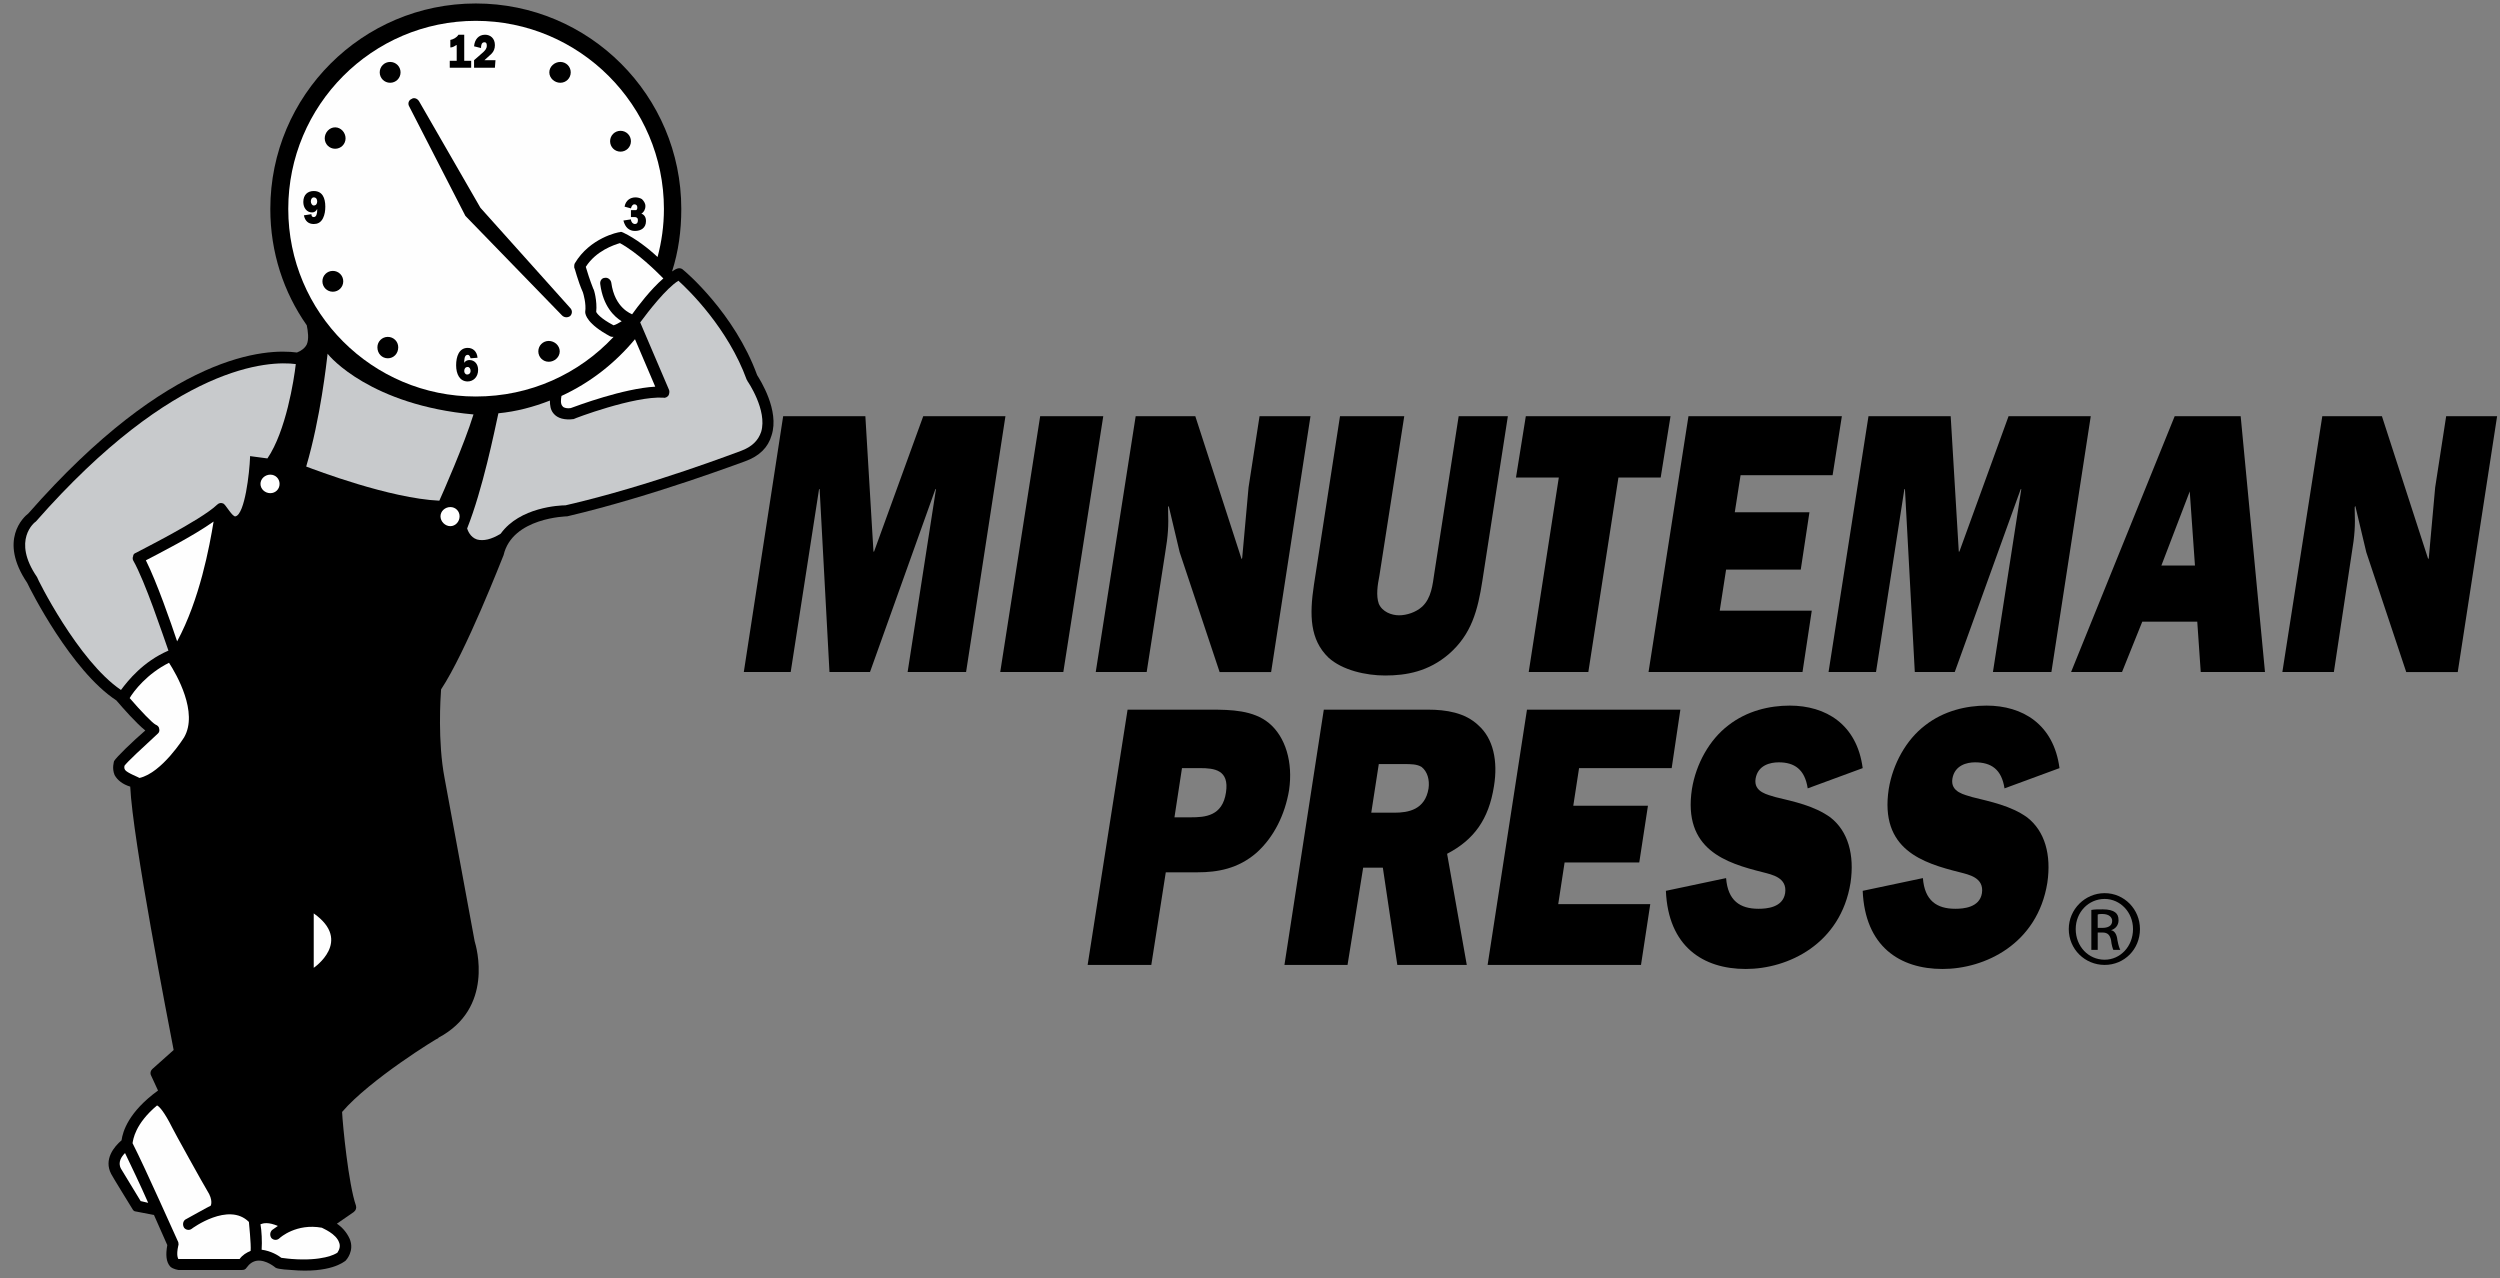 <?xml version="1.0" encoding="UTF-8"?>
<!DOCTYPE svg PUBLIC "-//W3C//DTD SVG 1.1//EN" "http://www.w3.org/Graphics/SVG/1.1/DTD/svg11.dtd">
<!-- Creator: CorelDRAW X7 -->
<svg xmlns="http://www.w3.org/2000/svg" xml:space="preserve" width="4.319in" height="2.208in" version="1.1" style="shape-rendering:geometricPrecision; text-rendering:geometricPrecision; image-rendering:optimizeQuality; fill-rule:evenodd; clip-rule:evenodd"
viewBox="0 0 4319 2208"
 xmlns:xlink="http://www.w3.org/1999/xlink">
 <rect x="0" y="0" width="4319" height="2208" fill="#808080" stroke="none"/>
 <defs>
  <style type="text/css">
   <![CDATA[
    .fil1 {fill:#FEFEFE;fill-rule:nonzero}
    .fil2 {fill:#C8CACC;fill-rule:nonzero}
    .fil0 {fill:black;fill-rule:nonzero}
   ]]>
  </style>
 </defs>
 <g id="Layer_x0020_1">
  <path class="fil0" d="M1011 539c0,-1 -1,0 0,0z"/>
  <path class="fil0" d="M980 892c-1,0 0,0 0,0z"/>
  <path class="fil0" d="M870 959c0,0 0,-1 0,0z"/>
  <path class="fil0" d="M1025 499c0,0 0,-1 0,0z"/>
  <path class="fil0" d="M62 901c-1,1 0,0 0,0z"/>
  <path class="fil0" d="M991 724c-1,0 0,0 0,0z"/>
  <path class="fil0" d="M1308 648c-39,-107 -124,-179 -128,-182 -3,-3 -7,-3 -10,-2 -3,1 -6,3 -9,5 11,-34 16,-70 16,-108 0,-196 -159,-355 -355,-355 -196,0 -355,159 -355,355 0,75 23,144 63,201 2,10 4,24 0,33 -3,6 -9,11 -17,14 -52,-7 -219,-1 -464,278 -8,6 -52,46 -2,120 5,11 76,152 154,203 12,14 34,39 50,52 -22,19 -50,46 -54,53 0,0 0,0 0,0 0,1 -4,12 1,24 5,9 14,16 27,20 4,90 66,408 75,455l-37 33c-3,3 -4,7 -2,11l12 26c-51,37 -61,71 -63,86 -13,11 -31,33 -18,58 0,1 37,61 37,61 1,2 3,4 6,4l31 6c11,25 20,45 23,52 -3,17 -2,29 5,37 5,5 15,6 14,6l110 0c4,0 6,-1 8,-4 5,-7 11,-11 18,-12 16,-2 32,12 32,12 4,3 27,4 27,4 68,6 91,-14 94,-16 1,-1 16,-17 7,-38 -5,-11 -13,-20 -22,-26l29 -20c4,-3 5,-7 4,-11 -13,-37 -23,-140 -24,-162 48,-56 165,-128 167,-128 0,0 -1,0 -1,0 97,-51 66,-157 63,-167l-52 -282c-12,-63 -7,-139 -6,-153 43,-65 105,-225 108,-232 15,-65 109,-67 110,-67 149,-35 306,-95 307,-95 25,-9 40,-24 46,-45 14,-43 -20,-96 -25,-104z"/>
  <path class="fil1" d="M498 361c0,-179 145,-325 324,-325 179,0 325,146 325,325 0,29 -4,57 -11,83 -16,-15 -38,-32 -59,-42 -2,-1 -4,-2 -6,-1 -3,0 -52,10 -78,54 -1,2 -1,4 -1,7 1,1 6,23 15,43 1,3 6,20 4,34 0,5 4,21 43,42 2,1 4,1 6,1 -60,64 -144,103 -238,103 -179,0 -324,-145 -324,-324z"/>
  <path class="fil1" d="M1092 543c-1,-1 -30,-10 -36,-55 -1,-5 -6,-9 -11,-8 -5,0 -9,5 -8,11 5,38 24,56 37,64 -5,3 -10,6 -14,7 -23,-12 -29,-21 -30,-23 2,-19 -4,-40 -5,-40 -6,-15 -11,-31 -13,-38 18,-28 49,-38 59,-41 31,17 62,48 75,61 -22,19 -44,48 -54,62z"/>
  <path class="fil1" d="M1097 586l35 82c-55,3 -135,33 -146,37 -5,1 -12,0 -14,-3 -4,-4 -3,-12 -2,-18 50,-23 93,-57 127,-98z"/>
  <path class="fil1" d="M241 1344c-1,-1 -22,-9 -25,-14 -2,-3 -1,-6 -1,-7 4,-6 32,-32 57,-55 3,-2 4,-6 3,-9 0,-3 -3,-6 -6,-7 0,0 0,0 0,0 -6,-3 -26,-24 -45,-46 7,-12 30,-42 68,-61 13,20 51,86 26,129 0,0 -38,61 -77,70z"/>
  <path class="fil1" d="M252 968c23,-12 82,-42 117,-67 -7,43 -24,135 -63,207 -11,-33 -35,-102 -54,-140z"/>
  <path class="fil1" d="M243 2075l-34 -56c-6,-11 1,-21 7,-27 10,21 26,54 40,86l-13 -3z"/>
  <path class="fil1" d="M433 2161c-7,3 -14,7 -19,14l-106 0c0,0 0,0 0,0 0,-1 -4,-5 0,-23 1,-2 0,-4 0,-6 -3,-6 -57,-128 -79,-171 1,-6 4,-33 42,-65 0,0 1,0 1,0 3,2 11,9 26,39 0,1 56,102 60,108 11,17 6,26 6,26 -1,0 -42,23 -44,24 -4,3 -5,9 -2,14 3,4 9,5 13,2 1,-1 64,-47 99,-12 0,1 4,39 3,50z"/>
  <path class="fil2" d="M432 788l0 2c-1,27 -9,98 -25,102 -5,2 -17,-20 -21,-22 -4,-2 -8,-1 -11,2 -28,27 -139,82 -140,83 -3,1 -5,3 -5,6 -1,2 -1,5 0,7 21,37 51,128 61,156 -44,19 -70,52 -82,68 -74,-50 -145,-193 -145,-195 -44,-64 -4,-95 -2,-96 240,-273 404,-278 449,-272 -3,27 -17,116 -49,163l-30 -4z"/>
  <path class="fil1" d="M586 2147c2,5 1,11 -3,17 -4,3 -26,15 -79,11 0,0 -12,-1 -18,-2 -5,-4 -18,-12 -34,-14 1,-14 0,-33 -2,-44 5,-2 14,-4 30,3 -6,4 -10,7 -10,7 -4,4 -4,10 -1,14 4,4 10,4 14,0 0,0 0,0 0,0 1,-1 29,-26 73,-18 1,1 25,10 30,26z"/>
  <path class="fil2" d="M759 865c-86,-4 -214,-53 -230,-59 25,-85 35,-179 37,-195 3,5 75,89 252,105 -16,52 -54,138 -59,149z"/>
  <path class="fil2" d="M1315 746c-5,15 -16,26 -35,33 -1,0 -155,60 -303,94 -10,0 -79,3 -112,49 -16,10 -30,13 -41,10 -12,-4 -16,-16 -17,-19 27,-68 47,-167 54,-199 31,-3 61,-11 89,-22 0,8 1,16 6,22 7,9 20,12 35,10 1,-1 104,-40 155,-37 3,1 7,-1 9,-4 1,-2 2,-6 1,-9l-50 -117c14,-19 45,-59 66,-72 19,17 86,83 118,171 1,1 1,1 1,2 1,1 35,51 24,88z"/>
  <path class="fil0" d="M64 997c0,1 -1,0 0,0z"/>
  <path class="fil0" d="M968 107c-10,0 -19,8 -19,18 0,10 9,18 19,18 10,0 18,-8 18,-18 0,-10 -8,-18 -18,-18z"/>
  <path class="fil0" d="M1072 226c-10,0 -18,8 -18,18 0,10 8,18 18,18 10,0 18,-8 18,-18 0,-10 -8,-18 -18,-18z"/>
  <path class="fil0" d="M948 589c-10,0 -18,8 -18,18 0,10 8,18 18,18 10,0 19,-8 19,-18 0,-10 -9,-18 -19,-18z"/>
  <path class="fil0" d="M670 582c-10,0 -18,8 -18,18 0,11 8,19 18,19 10,0 18,-8 18,-19 0,-10 -8,-18 -18,-18z"/>
  <path class="fil0" d="M575 468c-10,0 -18,8 -18,18 0,10 8,18 18,18 10,0 18,-8 18,-18 0,-10 -8,-18 -18,-18z"/>
  <path class="fil0" d="M579 220c-10,0 -18,9 -18,19 0,10 8,18 18,18 10,0 18,-8 18,-18 0,-10 -8,-19 -18,-19z"/>
  <path class="fil0" d="M674 107c-10,0 -18,8 -18,18 0,10 8,18 18,18 10,0 18,-8 18,-18 0,-10 -8,-18 -18,-18z"/>
  <path class="fil0" d="M985 532l-155 -173 -106 -184c-3,-5 -9,-7 -13,-4 -5,2 -7,8 -4,13l97 189c1,1 167,172 167,172 4,4 10,4 14,1 4,-4 4,-10 0,-14z"/>
  <path class="fil0" d="M814 105l0 12 -37 0 0 -12 12 0 0 -27 -1 0c-3,2 -6,4 -10,4l0 -13c5,-1 11,-4 14,-9l10 0 0 45 12 0z"/>
  <path class="fil0" d="M855 117l-36 0 0 -13 16 -14c3,-3 6,-6 6,-11 0,-4 -1,-6 -4,-6 -5,0 -6,5 -6,10l-12 -3c1,-12 8,-20 19,-20 9,0 17,6 17,18 0,6 -2,11 -6,15l-11 10 -1 1 19 0 -1 13z"/>
  <path class="fil0" d="M538 370c0,3 1,5 4,5 5,0 6,-7 6,-12l0 -2c-2,4 -5,6 -9,6 -9,0 -15,-8 -15,-18 0,-13 8,-19 18,-19 15,0 20,12 20,27 0,7 -1,14 -4,20 -4,8 -10,10 -16,10 -9,0 -15,-5 -17,-15l13 -2z"/>
  <path class="fil1" d="M548 348c0,-4 -2,-7 -6,-7 -3,0 -5,3 -5,7 0,3 2,7 5,7 4,0 6,-3 6,-7z"/>
  <path class="fil0" d="M1090 379c0,4 3,8 7,8 3,0 5,-2 5,-6 0,-2 0,-4 -2,-5 -1,-1 -3,-1 -5,-1l-5 0 0 -12 4 0c2,0 4,0 5,0 2,-1 2,-3 2,-5 0,-3 -2,-5 -5,-5 -3,0 -5,3 -6,7l-11 -3c2,-11 10,-16 19,-16 3,0 8,1 11,3 3,3 6,7 6,12 0,6 -3,11 -7,13 5,2 8,6 8,13 0,12 -9,17 -19,17 -10,0 -17,-6 -20,-18l13 -2z"/>
  <path class="fil0" d="M813 619c-1,-3 -2,-6 -5,-6 -6,0 -6,9 -6,14 2,-4 6,-5 9,-5 9,0 15,7 15,17 0,13 -9,20 -18,20 -14,0 -20,-13 -20,-28 0,-15 5,-30 20,-30 9,0 16,6 17,17l-12 1z"/>
  <path class="fil1" d="M813 641c0,-4 -2,-7 -5,-7 -4,0 -6,3 -6,7 0,3 2,6 5,6 4,0 6,-3 6,-6z"/>
  <path class="fil1" d="M467 820c-9,0 -17,7 -17,16 0,9 8,16 17,16 9,0 16,-7 16,-16 0,-9 -7,-16 -16,-16z"/>
  <path class="fil1" d="M778 876c-9,0 -17,7 -17,16 0,9 8,17 17,17 9,0 16,-8 16,-17 0,-9 -7,-16 -16,-16z"/>
  <path class="fil1" d="M542 1578l0 94c0,0 68,-46 0,-94z"/>
  <polygon class="fil0" points="1669,1161 1568,1161 1617,845 1616,845 1503,1161 1433,1161 1416,845 1415,845 1366,1161 1285,1161 1353,719 1495,719 1509,953 1510,953 1595,719 1737,719 "/>
  <polygon class="fil0" points="1837,1161 1728,1161 1797,719 1906,719 "/>
  <path class="fil0" d="M2107 1161l-69 -207 -19 -80 -1 2 0 5c1,28 0,44 -5,74l-32 206 -88 0 69 -442 103 0 80 247 1 -2 11 -122 19 -123 88 0 -68 442 -89 0z"/>
  <path class="fil0" d="M2561 1003c-8,52 -19,93 -58,127 -35,30 -73,37 -110,37 -33,0 -74,-9 -98,-31 -32,-31 -33,-73 -25,-126l45 -291 111 0 -43 276c-3,15 -6,34 -1,48 6,14 22,20 35,20 13,0 29,-5 40,-15 16,-15 18,-38 21,-58l42 -271 85 0 -44 284z"/>
  <polygon class="fil0" points="2744,1161 2641,1161 2693,825 2619,825 2636,719 2886,719 2869,825 2796,825 "/>
  <polygon class="fil0" points="3114,1161 2848,1161 2917,719 3182,719 3166,821 3007,821 2997,885 3126,885 3111,984 2982,984 2971,1055 3130,1055 "/>
  <polygon class="fil0" points="3544,1161 3443,1161 3492,845 3491,845 3377,1161 3308,1161 3291,845 3290,845 3241,1161 3159,1161 3228,719 3370,719 3384,953 3385,953 3470,719 3612,719 "/>
  <path class="fil0" d="M3871 719l-114 0 -179 442 88 0 35 -87 95 0 6 87 111 0 -42 -442zm-137 258l0 0 49 -128 9 128 -58 0z"/>
  <path class="fil0" d="M4157 1161l-69 -207 -19 -80 -1 2 0 5c1,28 0,44 -5,74l-31 206 -89 0 69 -442 103 0 80 247 1 -2 11 -122 19 -123 88 0 -68 442 -89 0z"/>
  <path class="fil0" d="M2192 1249c-27,-22 -65,-23 -100,-23l-144 0 -69 441 110 0 25 -160 55 0c34,0 70,-6 102,-34 30,-27 49,-66 56,-108 7,-48 -6,-92 -35,-116zm-74 120l0 0c-6,41 -36,43 -61,43l-28 0 13 -85 31 0c25,0 51,3 45,42z"/>
  <path class="fil0" d="M2554 1253c-23,-22 -56,-27 -87,-27l-180 0 -68 441 109 0 27 -168 34 0 25 168 120 0 -34 -192c46,-24 72,-59 81,-117 7,-43 -1,-82 -27,-105zm-86 109l0 0c-6,37 -35,42 -59,42l-40 0 13 -84 44 0c11,0 22,0 30,5 10,8 14,22 12,37z"/>
  <polygon class="fil0" points="2835,1667 2570,1667 2638,1226 2903,1226 2888,1327 2728,1327 2718,1392 2847,1392 2832,1490 2703,1490 2692,1562 2851,1562 "/>
  <path class="fil0" d="M2982 1517c3,39 24,53 56,53 14,0 42,-2 46,-27 4,-27 -23,-32 -38,-36 -64,-16 -139,-39 -123,-144 7,-43 30,-85 63,-110 32,-25 71,-34 106,-34 62,0 116,32 126,108l-95 35c-5,-33 -23,-45 -50,-45 -15,0 -36,5 -40,28 -4,24 22,28 34,32 33,8 67,15 95,35 31,24 42,65 35,113 -17,106 -108,149 -181,149 -74,0 -134,-39 -138,-135l104 -22z"/>
  <path class="fil0" d="M3322 1517c3,39 24,53 56,53 14,0 42,-2 46,-27 4,-27 -23,-32 -38,-36 -64,-16 -139,-39 -123,-144 7,-43 30,-85 63,-110 32,-25 71,-34 106,-34 62,0 116,32 126,108l-95 35c-5,-33 -23,-45 -51,-45 -14,0 -35,5 -39,28 -4,24 22,28 34,32 32,8 67,15 95,35 31,24 42,65 35,113 -17,106 -108,149 -181,149 -74,0 -134,-39 -138,-135l104 -22z"/>
  <path class="fil0" d="M3636 1543c34,0 61,28 61,62 0,35 -27,62 -61,62 -34,0 -62,-27 -62,-62 0,-34 28,-62 62,-62l0 0zm0 10l0 0c-28,0 -50,23 -50,52 0,30 22,53 50,53 27,0 49,-23 49,-53 0,-29 -22,-52 -49,-52l0 0zm-12 88l0 0 -11 0 0 -69c6,-1 11,-1 20,-1 10,0 17,2 21,5 4,3 6,7 6,14 0,9 -6,15 -13,17l0 0c6,1 10,7 11,17 2,11 4,15 5,17l-12 0c-1,-2 -3,-8 -4,-17 -2,-9 -6,-13 -15,-13l-8 0 0 30zm0 -38l0 0 8 0c9,0 17,-3 17,-12 0,-6 -5,-12 -17,-12 -4,0 -6,0 -8,1l0 23z"/>
 </g>
</svg>
